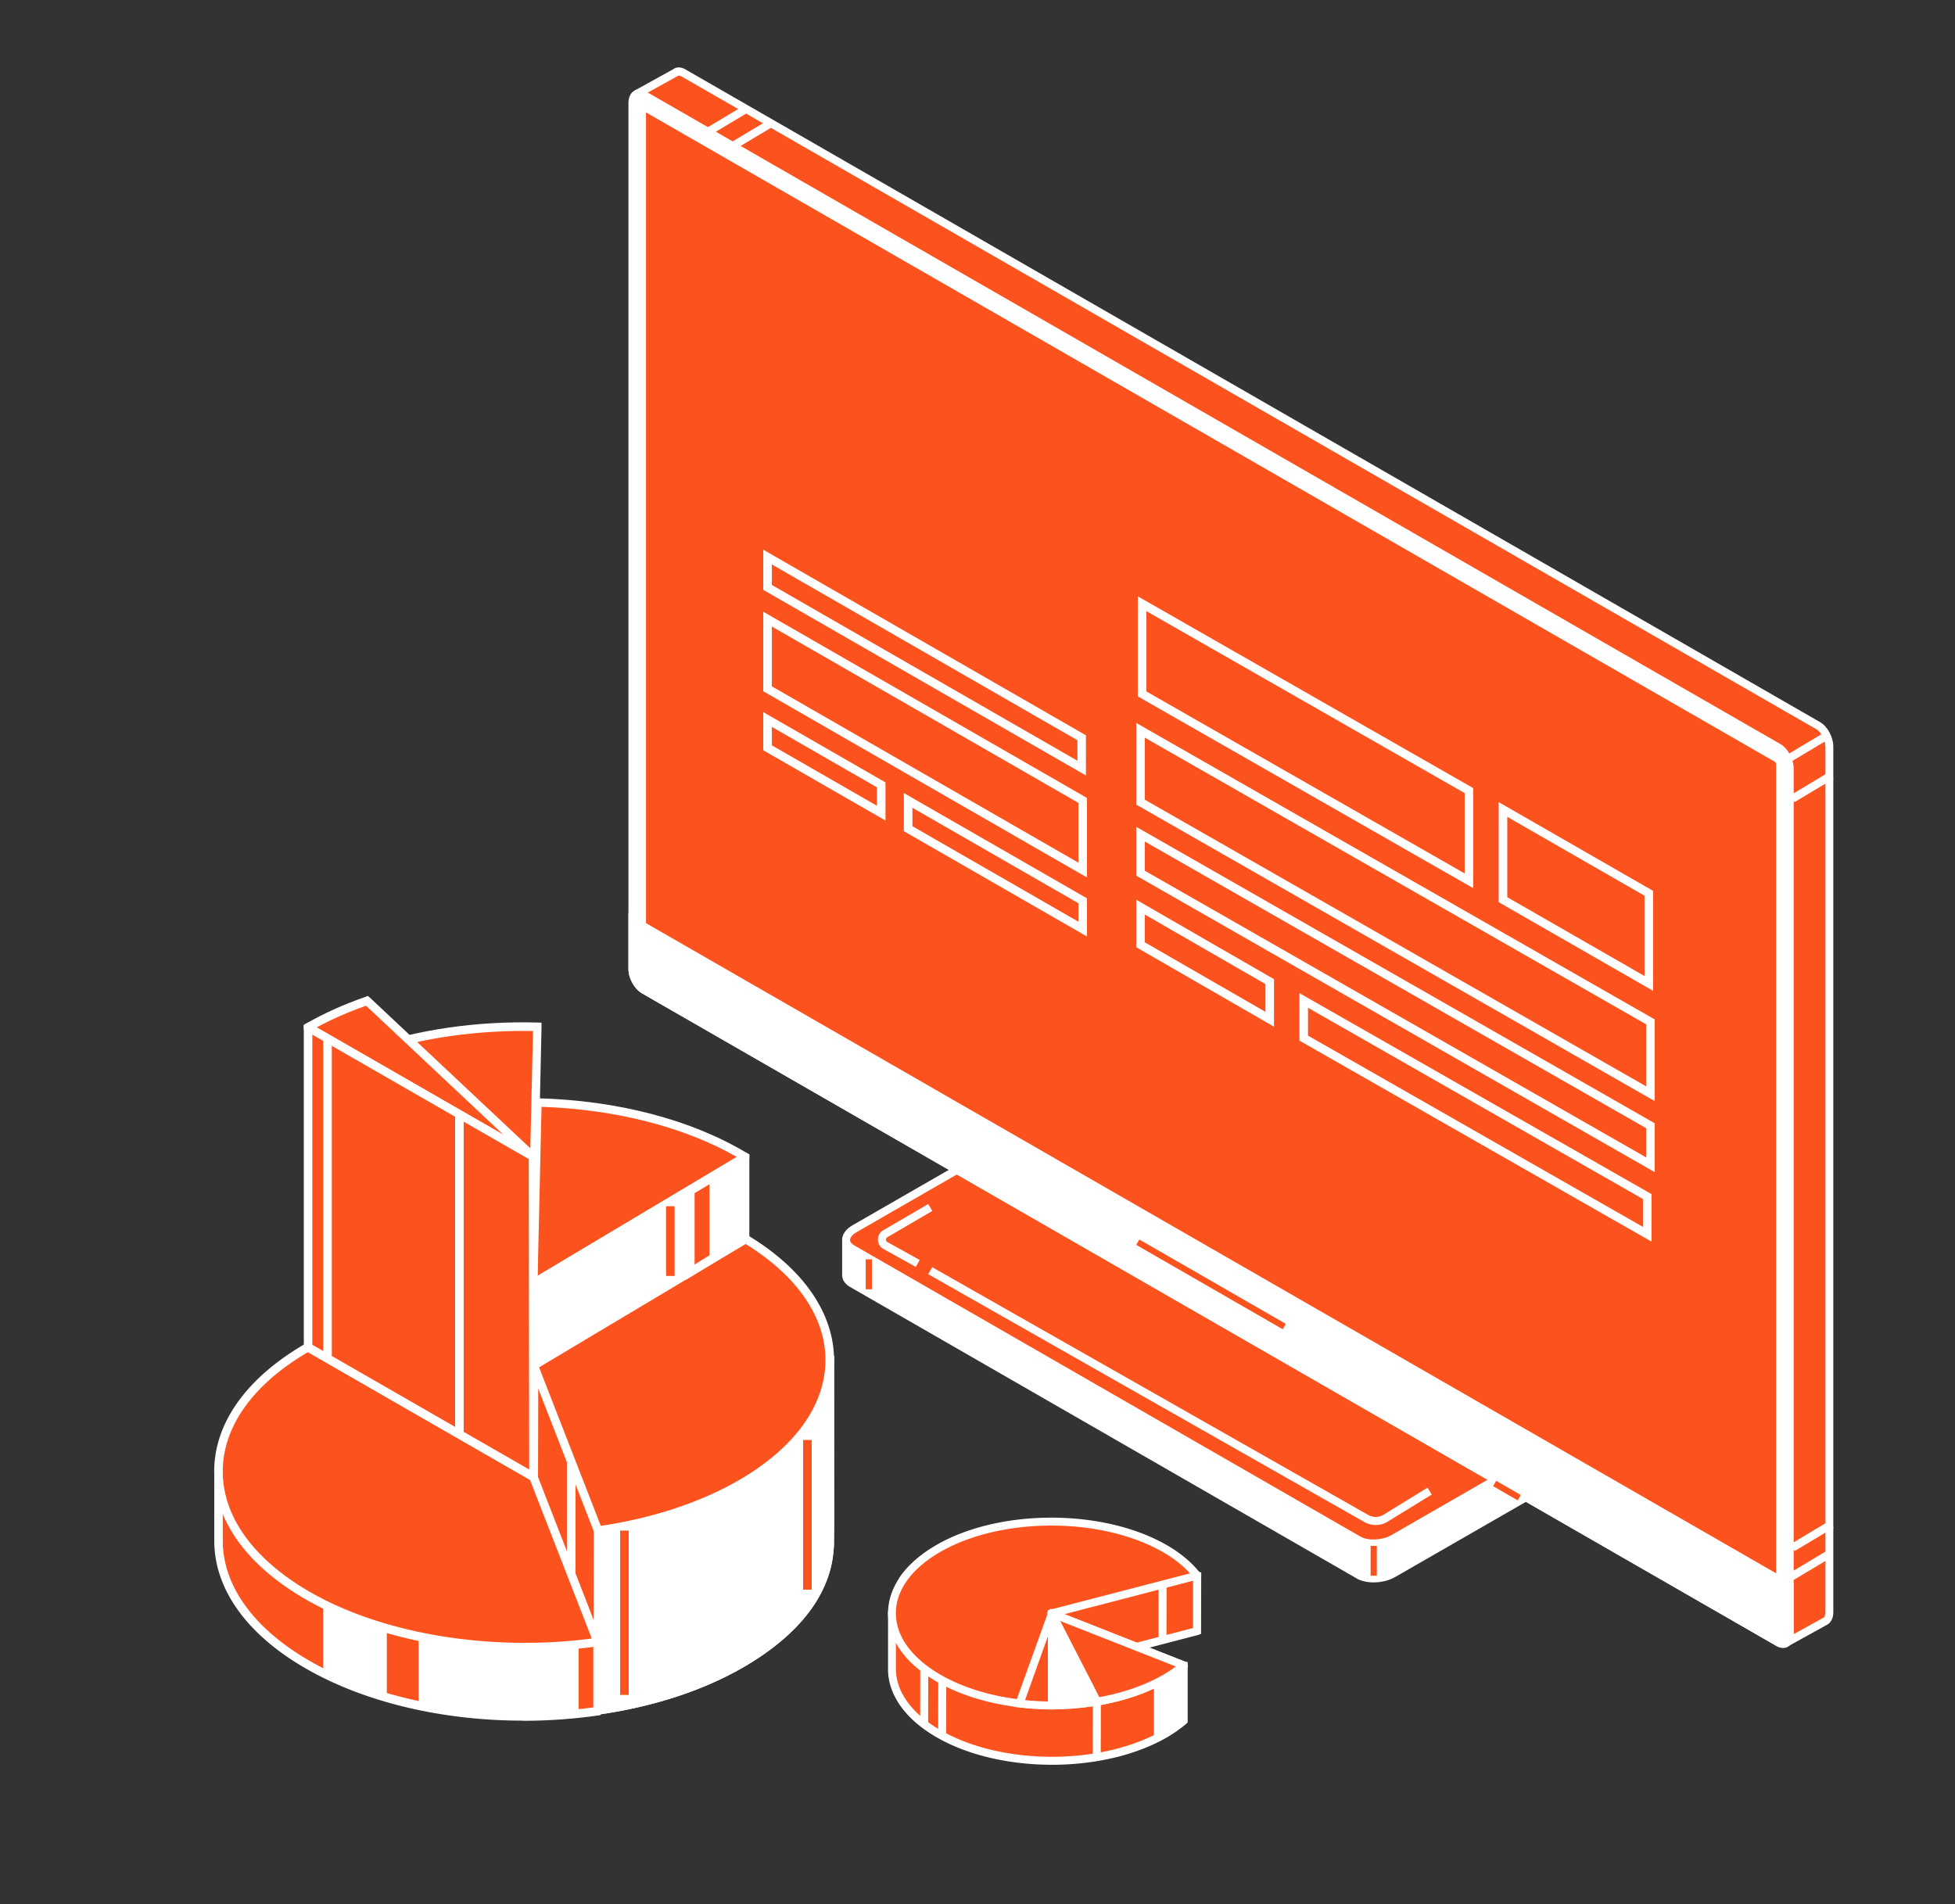 <svg width="580" height="565" fill="none" xmlns="http://www.w3.org/2000/svg"><rect width="100%" height="100%" fill="#333333" stroke="none"/><path d="m355.121 467.482-43.587-3.573-6.37 4.312c-9.535.778-18.689 3.174-25.981 7.186a38.813 38.813 0 0 0-6.69 4.611l-7.832-1.398s-.02 0-.02.02v16.428c0 6.967 4.607 13.933 13.841 19.262 18.489 10.68 48.516 10.719 67.044.1a38.57 38.57 0 0 0 5.629-3.912V494.09l-20.732-3.693s-.02-.04 0-.04l24.698-6.407v-16.468Z" fill="#FC531E"/><path d="m263.42 478.082.921-.699.561.12 7.231 1.297a40.42 40.42 0 0 1 6.45-4.391c7.152-3.932 16.186-6.467 26.141-7.306l6.49-4.391.461.04 44.689 3.752v1.078l-.04 17.187-.801.299-19.69 5.13 16.525 2.954v17.885l-.36.36a39.413 39.413 0 0 1-5.91 4.151c-18.829 10.799-49.436 10.739-68.226-.099-8.994-5.19-14.082-12.117-14.402-19.562v-17.765l-.04-.04Zm48.415-12.955-6.47 4.252c-9.895.818-18.709 3.254-25.64 7.066-2.383 1.317-4.567 2.815-6.47 4.471l-.481.419-.62-.159-6.37-1.138v15.07c0 6.827 4.707 13.314 13.24 18.245 18.148 10.479 47.694 10.519 65.863.1a37.767 37.767 0 0 0 5.067-3.474v-14.91l-20.692-3.673-.08-1.897.922-.279 23.857-6.188V468.58l-42.106-3.453h-.02Z" fill="#fff"/><path d="m312.076 478.68 43.047-11.178s.02-.02 0-.04c-2.985-3.792-7.492-7.306-13.722-10.12-18.388-8.364-45.35-7.665-62.236 1.637-19.19 10.579-19.451 28.145-.722 38.943 18.489 10.68 48.516 10.719 67.045.1a37.329 37.329 0 0 0 5.608-3.912v-.04l-39.04-15.37v-.04l.02.02Z" fill="#FC531E"/><path d="M266.665 468.32c2.564-3.892 6.61-7.425 11.958-10.38 17.247-9.521 44.47-10.24 63.299-1.676 6.089 2.774 10.857 6.287 14.142 10.479l.36.459-.3 1.178-.601.219-39.702 10.32 36.337 14.312.28 1.318-.521.479c-1.782 1.497-3.725 2.834-5.789 4.032-18.829 10.799-49.436 10.739-68.226-.1-9.394-5.429-14.522-12.695-14.442-20.46.04-3.553 1.142-6.966 3.245-10.16l-.04-.02Zm86.374-1.497c-3.004-3.314-7.071-6.128-12.119-8.404-18.208-8.283-44.509-7.585-61.175 1.597-8.934 4.931-13.901 11.498-13.962 18.484-.06 6.887 4.648 13.434 13.261 18.404 18.148 10.48 47.694 10.519 65.863.1a37.38 37.38 0 0 0 3.886-2.555l-37.959-14.951.1-1.736.841-.22 41.264-10.719Z" fill="#fff"/><path d="m351.016 494.049-38.961-15.35s-.04 0-.02.02l13.421 26.129c7.331-1.238 14.262-3.513 20.051-6.847a40.278 40.278 0 0 0 5.549-3.832c.04-.04.04-.12-.02-.14l-.02.02Z" fill="#FC531E"/><path d="m310.614 478.56 1.122-1.278.821.36 39.521 15.569.261 1.377-.521.499a41.652 41.652 0 0 1-5.729 3.973c-5.709 3.273-12.78 5.688-20.452 6.986l-.861.14-14.182-27.626h.02Zm38.199 15.889L314.5 480.935l11.618 22.616c7.071-1.278 13.561-3.533 18.809-6.547a39.93 39.93 0 0 0 3.906-2.555h-.02Z" fill="#fff"/><path d="M312.057 478.8h-.06l-.04 27.167c4.547 0 9.074-.38 13.461-1.118L312.057 478.8ZM342.326 499.819v16.188c2.604-.798 6.671-3.752 9.295-5.788l-.481-16.109-8.814 5.689v.02Z" fill="#fff"/><path d="m310.835 477.882 1.863-.479.421.858 14.101 27.486-1.582.28a82.165 82.165 0 0 1-13.661 1.138h-1.182l.04-29.263v-.02Zm12.8 26.069-10.456-20.36-.04 21.198a79.72 79.72 0 0 0 10.476-.838h.02Z" fill="#fff"/><path d="m312.056 506.027.04-27.107s-.04-.019-.06 0l-9.575 26.529c3.165.379 6.37.578 9.575.578h.02Z" fill="#FC531E"/><path d="m311.256 477.563 2.003.339v1.018l-.04 28.285h-1.182c-3.185 0-6.47-.2-9.715-.599l-1.482-.18 10.396-28.863h.02Zm-.381 27.267v-19.283l-6.77 18.883c2.263.24 4.547.36 6.77.4ZM324.23 504.83l-.029 16.467 2.364.004.029-16.467-2.364-.004ZM273.023 494.852l-.029 16.467 2.364.004.029-16.467-2.364-.004ZM278.361 498.79l-.029 16.468 2.364.004.029-16.468-2.364-.004ZM343.736 470.537l-.029 16.467 2.364.005.029-16.468-2.364-.004Z" fill="#fff"/><path d="m158.195 358.317 1.222-53.635s0-.02-.02-.02c-17.447-.439-35.074 1.996-50.538 7.326-.02 0-.02.02 0 .04l49.296 46.309h.04v-.02Z" fill="#FC531E"/><path d="m157.954 359.814-.641-.539-49.877-46.849.34-1.457.741-.219c15.304-5.27 32.931-7.845 50.899-7.366l1.242.04v1.258l-1.202 54.453-1.502.699v-.02Zm-46.713-47.288 45.752 42.976 1.141-49.603c-16.525-.279-32.63 1.996-46.893 6.627Z" fill="#fff"/><path d="m158.235 380.792 62.798-37.487v-.04c-16.867-10.18-39.081-15.569-61.576-16.148 0 0-.02 0-.02.02l-1.222 53.635s.02.04.04.02h-.02Z" fill="#FC531E"/><path d="m158.214 382.249-1.282-.739v-.738l1.242-54.913h1.262c23.736.599 45.831 6.388 62.236 16.308l.621.36v1.437l-.621.419-63.478 37.866h.02Zm2.443-53.855-1.141 50.142 59.072-35.271c-15.545-8.882-35.976-14.132-57.931-14.871Z" fill="#fff"/><path d="m158.193 380.773.06 42.776s0 .04.041.02l62.737-35.071v-45.212s-.02-.04-.04-.02l-62.798 37.467v.04Z" fill="#fff"/><path d="m158.294 425.046-1.282-.739v-.738l-.08-43.575.721-.379 63.338-37.806 1.322.718v46.589l-.52.399-63.519 35.511.02.02Zm1.182-43.555.06 39.962 60.253-33.674v-42.278l-60.313 35.99Z" fill="#fff"/><path d="M246.211 445.086v-41.519s0-.02-.02-.02l-87.736 1.617s-.02 0-.02.02l-.121 53.515h.201l18.969 48.705h.02c15.444-2.216 30.087-6.787 42.166-13.733 16.866-9.701 25.62-21.618 26.401-34.333l.08-.659s.12-12.515.06-13.613v.02Z" fill="#FC531E"/><path d="m177.244 508.761-.761-.459-.18-.419-18.629-47.886h-.621l.12-55.911 1.122-.179 89.178-1.657v1.317l.02 41.479c.06 1.318-.04 12.396-.06 13.673l-.08.799c-.821 13.374-10.156 25.59-27.022 35.291-11.798 6.787-26.541 11.597-42.626 13.893l-.441.059h-.02Zm-17.667-50.8.12.299 18.609 47.807c15.384-2.296 29.466-6.947 40.743-13.434 16.085-9.262 24.999-20.779 25.76-33.315l.08-.718c.04-4.891.1-12.636.06-13.414v-40.341l-85.252 1.577-.12 51.539Z" fill="#fff"/><path d="m246.033 459.378.08-.659s.12-12.515.06-13.613v-41.519s0-.02-.02-.02l-18.79.34c-14.502 11.038-44.709 34.333-44.869 34.452l-5.028 15.749-.12 52.977.12.319h.04c15.444-2.216 30.087-6.787 42.166-13.733 16.866-9.701 25.619-21.618 26.401-34.333l-.04.04Z" fill="#fff"/><path d="m176.666 508.821-.621-1.736.12-53.496.16-.159 5.028-15.749.221-.22c.38-.299 30.647-23.654 44.989-34.572l.481-.26h.321l20.071-.379v1.317l.02 41.519c.06 1.038-.04 12.336-.06 13.633l-.08.759c-.842 13.414-10.176 25.63-27.022 35.331-11.799 6.787-26.522 11.597-42.607 13.893l-.981.139-.04-.02Zm2.043-54.513-.12 51.679c15.324-2.336 29.225-6.946 40.423-13.374 16.085-9.262 24.999-20.779 25.76-33.315l.08-.718c.04-4.891.1-12.636.06-13.414v-40.321l-17.127.319c-13.721 10.44-41.063 31.539-44.228 33.974l-4.848 15.19v-.02Z" fill="#fff"/><path d="m158.377 405.184 19.05 48.944h.02c15.444-2.215 30.086-6.786 42.165-13.733 34.834-20.04 35.355-52.337 1.623-72.757h-.02l-62.818 37.506v.02l-.02.02Z" fill="#FC531E"/><path d="m176.586 455.526-.361-1.018-19.19-49.304.2-.838 64.02-38.225.701.439c16.566 10.04 25.64 23.294 25.48 37.307-.161 14.252-9.795 27.606-27.163 37.586-11.798 6.787-26.541 11.597-42.626 13.893l-1.041.16h-.02Zm-16.646-49.823 18.308 47.028c15.404-2.315 29.466-6.946 40.744-13.434 16.545-9.521 25.74-22.096 25.9-35.43.14-12.915-8.253-25.231-23.677-34.772l-61.275 36.588v.02Z" fill="#fff"/><path d="m177.307 487.185-15.324-18.943-3.706-9.501-59.953-34.493-.04-2.276h-3.926l-2.965-1.716h-.02c-.981.559-1.903 1.138-2.824 1.716l-23.697 14.312v20.68c-.06 13.394 8.773 26.788 26.541 37.008 23.296 13.413 56.127 17.984 85.934 13.733 0 0 .02 0 .02-.02v-.06l-.02-20.42-.02-.02Z" fill="#FC531E"/><path d="M155.171 510.519c-23.897 0-46.953-5.409-64.44-15.469-17.587-10.121-27.242-23.654-27.162-38.106v-21.438l.721-.379 23.597-14.272a76.372 76.372 0 0 1 2.844-1.717l.3-.159h.682l3.004 1.716h4.828l.04 2.815 59.593 34.332.18.2.1.26 3.626 9.321 15.484 19.063v20.719l.14.36-.621 1.137-.641.08a157.909 157.909 0 0 1-22.275 1.577v-.04Zm-89.078-73.536v19.961c-.06 13.514 9.134 26.269 25.9 35.91 21.834 12.555 53.924 17.785 84.031 13.733v-18.963l-15.244-18.943-3.546-9.102-60.193-34.632-.04-1.757h-2.965l-.28-.139-2.404-1.378c-.741.439-1.462.879-2.163 1.318l-23.116 13.972.02.02Z" fill="#fff"/><path d="M125.486 505.928c14.523 2.754 29.987 3.353 44.93 1.776v-27.885l-9.895-12.236-2.404-6.188h-32.611v44.533h-.02Z" fill="#fff"/><path d="M154.03 509.84c-9.756 0-19.491-.898-28.785-2.654l-1.042-.2v-46.848h34.754l2.664 6.846 10.056 12.416v29.482l-1.142.12c-5.448.579-10.997.858-16.505.858v-.02Zm-27.263-4.95c13.661 2.495 28.264 3.074 42.386 1.677v-26.289l-9.815-12.236-2.104-5.369h-30.467v42.217ZM97.158 496.586c5.128 2.475 10.617 4.591 16.366 6.307V458.56H97.158v38.026Z" fill="#fff"/><path d="m114.784 504.61-1.642-.499c-5.889-1.776-11.458-3.912-16.546-6.387l-.721-.34v-40.081h18.889v47.307h.02Zm-16.345-8.823c4.287 2.036 8.934 3.853 13.821 5.39v-41.359H98.439v35.969Z" fill="#fff"/><path d="m177.325 487.145-19.05-48.945-66.884-38.484h-.02c-35.375 20.36-35.375 53.375 0 73.735 23.296 13.414 56.127 17.985 85.934 13.734 0 0 .02 0 0-.04h.02Z" fill="#FC531E"/><path d="M155.169 490.019c-23.897 0-46.953-5.409-64.44-15.47-17.527-10.08-27.182-23.553-27.182-37.965 0-14.392 9.655-27.886 27.162-37.966l.641-.359.661.359 67.145 38.684.18.2.1.259 19.27 49.523-.641 1.078-.641.08a157.909 157.909 0 0 1-22.275 1.577h.02ZM91.37 401.173c-16.285 9.541-25.28 22.117-25.28 35.411 0 13.453 9.195 26.149 25.901 35.77 21.714 12.495 53.623 17.725 83.57 13.793l-18.328-47.068-65.883-37.906h.02Z" fill="#fff"/><path d="M108.875 296.957c-6.229 2.155-12.119 4.77-17.487 7.844-.02 0-.02.04 0 .04l66.684 38.365s.04 0 .02-.04l-49.217-46.209h-.02.02Z" fill="#FC531E"/><path d="m158.432 344.883-1.022-.599-67.264-38.704-.04-1.437.62-.4c5.349-3.074 11.278-5.748 17.688-7.964l.681-.3.641.519 50.078 47.028-1.382 1.857Zm-64.5-40.042 55.546 31.958-40.884-38.405c-5.248 1.856-10.176 4.012-14.663 6.447Z" fill="#fff"/><path d="M91.393 304.841v94.895l66.823 38.444s.041 0 .041-.02l-.121-94.954v-.02l-66.703-38.345s-.04 0-.04.02v-.02Z" fill="#FC531E"/><path d="m158.217 439.657-.661-.399-67.425-38.784v-96.371l1.282-.759.66.38 67.326 38.724v.758l.14 95.713-1.322.738Zm-65.562-40.66 64.34 37.008-.12-92.1-64.22-36.928v92.02Z" fill="#fff"/><path d="m204.787 377.458 6.951-4.311v-24.013l-6.951 4.152v24.172Z" fill="#FC531E"/><path d="M203.525 379.715v-27.147l9.495-5.669v26.947l-9.495 5.869Zm2.544-25.71v21.179l4.407-2.735V351.37l-4.407 2.635Z" fill="#fff"/><path d="M240.804 427.241h-2.544v44.413h2.544v-44.413ZM200.142 357.897h-2.544v20.679h2.544v-20.679Z" fill="#FC531E"/><path d="M98.442 308.574h-2.544v94.894h2.544v-94.894ZM137.563 331.129h-2.543v94.895h2.543v-94.895ZM170.735 433.649h-2.544v33.315h2.544v-33.315Z" fill="#fff"/><path d="M186.519 454.128h-2.544v48.765h2.544v-48.765Z" fill="#FC531E"/><path d="m252.327 367.577 13.04.26c.221 0 .461-.06.661-.16l49.938-28.724c3.065-1.756 7.692-1.956 10.356-.419l113.256 65.152s.14.08.22.1l37.599 12.596c.521.179.861.658.861 1.197v9.422c.321 1.317-.521 2.814-2.464 3.932l-62.417 35.91c-3.064 1.756-7.692 1.956-10.356.419l-150.213-86.431c-1.222-.699-1.763-1.637-1.763-2.615v-9.361c0-.699.581-1.258 1.282-1.258v-.02Z" fill="#fff"/><path d="m402.419 468.28-150.213-86.431c-1.543-.878-2.384-2.175-2.364-3.652v-9.362c0-.659.261-1.278.741-1.737.481-.459 1.042-.778 1.763-.698l13.08.259 49.938-28.724c3.445-1.976 8.513-2.175 11.538-.419l113.276 65.173 37.599 12.595a2.428 2.428 0 0 1 1.662 2.315v9.282c.361 1.877-.761 3.753-3.065 5.09l-62.417 35.91c-1.863 1.078-4.206 1.617-6.43 1.617-1.903 0-3.705-.399-5.108-1.198v-.02Zm-85.873-128.289-49.938 28.724c-.38.22-.761.399-1.282.319l-13.04-.279v-1.198l-.06 10.64c0 .738.621 1.257 1.162 1.576l150.213 86.431c2.284 1.318 6.47 1.118 9.154-.419l62.418-35.91c1.362-.798 2.083-1.796 1.903-2.615l-.061-9.76-37.598-12.596c-.16-.06-.301-.12-.441-.199L325.72 339.552c-1.021-.579-2.404-.878-3.886-.878-1.823 0-3.786.439-5.268 1.297l-.02.02Z" fill="#fff"/><path d="M252.787 370.492 403 456.922c2.644 1.517 7.292 1.338 10.356-.419l62.418-35.91c3.064-1.756 3.405-4.431.741-5.948l-150.214-86.431c-2.644-1.517-7.291-1.337-10.356.419l-62.417 35.91c-3.065 1.757-3.385 4.432-.741 5.949Z" fill="#FC531E"/><path d="m402.42 457.96-150.214-86.43c-1.542-.879-2.384-2.176-2.384-3.613 0-1.657 1.142-3.254 3.125-4.392l62.417-35.909c3.446-1.977 8.513-2.176 11.538-.42l150.214 86.431c1.542.878 2.383 2.176 2.383 3.613 0 1.657-1.141 3.254-3.124 4.391l-62.418 35.91c-1.862 1.078-4.206 1.617-6.43 1.617-1.902 0-3.705-.399-5.107-1.198Zm-85.874-128.288-62.417 35.909c-1.222.699-1.943 1.577-1.943 2.336 0 .718.641 1.237 1.202 1.557l150.213 86.43c2.284 1.318 6.47 1.118 9.155-.419l62.417-35.909c1.222-.699 1.943-1.577 1.943-2.336 0-.719-.641-1.237-1.202-1.557L325.7 329.252c-1.021-.579-2.403-.858-3.886-.858-1.823 0-3.786.439-5.268 1.297v-.019Z" fill="#fff"/><path d="M408.47 458.659h-1.843v8.863h1.843v-8.863ZM472.39 423.308h-1.843v8.863h1.843v-8.863ZM258.675 373.646h-1.843v8.882h1.843v-8.882Z" fill="#FC531E"/><path d="M189.108 28.222c-.12-.16-.06-.4.101-.48l11.137-6.167c.601-.46 1.422-.48 2.343.04l336.724 193.721c1.823 1.038 3.285 3.852 3.285 6.267v256.758c0 1.197-.36 2.096-.961 2.535l-11.739 6.487L518.3 473.35l4.607-1.996-320.218-184.219c-1.822-1.038-3.285-3.852-3.285-6.268V42.135l-10.296-13.913Z" fill="#FC531E"/><path d="m516.377 472.891 3.886-1.697-318.175-183.041c-2.183-1.258-3.886-4.451-3.886-7.306V42.514L188.146 28.92c-.26-.359-.36-.798-.26-1.237.1-.44.36-.799.761-1.018l10.977-6.068c1.022-.779 2.364-.799 3.666-.04l336.723 193.72c2.184 1.258 3.886 4.452 3.886 7.306V478.34c0 1.557-.52 2.795-1.582 3.573l-12.6 6.967-13.34-16.009v.02ZM200.946 22.613l-10.276 5.689 9.956 13.433v239.112c0 1.996 1.242 4.391 2.704 5.23l322.261 185.397-5.308 2.315 10.055 12.057 10.737-5.929c.24-.179.481-.698.481-1.596V221.603c0-1.996-1.242-4.391-2.684-5.23L202.108 22.633c-.18-.1-.401-.2-.661-.2-.16 0-.341.04-.521.18h.02Z" fill="#fff"/><path d="m190.934 293.622 336.723 193.72c1.823 1.038 3.285-.059 3.285-2.475V228.11c0-2.415-1.482-5.23-3.285-6.268L190.934 28.122c-1.823-1.038-3.286.06-3.286 2.475v256.757c0 2.415 1.483 5.23 3.286 6.268Z" fill="#fff"/><path d="M527.055 488.381 190.331 294.66c-2.183-1.258-3.886-4.451-3.886-7.306V30.597c0-1.717.641-3.054 1.743-3.693.982-.559 2.163-.499 3.345.18l336.724 193.72c2.183 1.258 3.886 4.452 3.886 7.306v256.757c0 1.697-.641 3.054-1.743 3.693-.441.26-.941.379-1.442.379-.621 0-1.262-.179-1.903-.558ZM189.37 28.98c-.241.14-.541.659-.541 1.617v256.757c0 1.996 1.242 4.392 2.684 5.23l336.724 193.721c.18.099.661.339.961.179.241-.139.541-.658.541-1.617V228.11c0-1.996-1.242-4.391-2.684-5.23L190.331 29.14c-.14-.08-.44-.24-.701-.24-.08 0-.18 0-.24.06l-.02.02Z" fill="#fff"/><path d="m191.432 288.832 335.742 193.162c.541.299.962 0 .962-.719V226.873c0-.718-.441-1.537-.962-1.836L191.432 31.855c-.541-.3-.961 0-.961.719v254.402c0 .718.44 1.537.961 1.836v.02Z" fill="#FC531E"/><path d="M526.572 483.012 190.83 289.85c-.901-.519-1.562-1.737-1.562-2.874V32.574c0-.819.34-1.477.941-1.817.561-.32 1.222-.3 1.823.06L527.774 223.98c.901.519 1.562 1.737 1.562 2.874v254.402c0 .819-.34 1.477-.921 1.817-.26.159-.541.219-.841.219-.321 0-.661-.1-.982-.279h-.02ZM191.651 286.976c0 .339.241.738.361.818l334.921 192.683V226.853c0-.339-.241-.738-.361-.818L191.651 33.352v253.624Z" fill="#fff"/><path d="M187.647 287.654v-14.692l343.314 197.514v14.691c0 2.256-1.583 3.154-3.546 2.036L191.172 293.762c-1.963-1.118-3.545-3.853-3.545-6.108h.02Z" fill="#fff"/><path d="M526.815 488.221 190.572 294.779c-2.324-1.337-4.127-4.471-4.127-7.126v-16.747l345.097 198.552.601.339v15.37c0 1.517-.601 2.714-1.643 3.313-.46.26-.961.4-1.522.4-.701 0-1.442-.22-2.183-.639l.02-.02ZM188.829 275.018v12.616c0 1.836 1.342 4.151 2.945 5.07l336.242 193.441c.541.319 1.042.399 1.302.239.281-.159.441-.618.441-1.257v-13.993l-340.93-196.116Z" fill="#fff"/><path d="m338.008 367.767-.922 1.59 43.464 25.027.922-1.59-43.464-25.027Z" fill="#FC531E"/><path d="m542.109 216.803-11.541 6.905 1.227 2.036 11.541-6.905-1.227-2.036ZM220.937 31.187l-11.541 6.905 1.227 2.036 11.541-6.904-1.227-2.037ZM542.111 460.037l-11.541 6.905 1.227 2.036 11.541-6.904-1.227-2.037Z" fill="#fff"/><path d="m450.252 445.166.922-1.597-7.292-4.212-.921 1.577 7.291 4.232Z" fill="#FC531E"/><path d="M408.147 452.471a6.709 6.709 0 0 0 3.566-1.018l13.06-8.024-1.262-2.036-13.06 8.024c-1.382.858-3.105.878-4.527.08l-129.361-73.516-1.182 2.076 129.361 73.516a6.819 6.819 0 0 0 3.385.898h.02ZM271.695 375.921l1.162-2.076-9.595-5.33a.772.772 0 0 1-.421-.698c0-.14.04-.499.401-.719l13.341-7.805-1.202-2.056-13.341 7.785a3.145 3.145 0 0 0-1.582 2.795c0 1.157.62 2.195 1.642 2.754l9.595 5.33v.02ZM542.742 451.249l-11.541 6.905 1.227 2.036 11.541-6.904-1.227-2.037ZM228.359 35.363l-11.541 6.905 1.227 2.036 11.541-6.904-1.227-2.037ZM542.705 229.045l-11.541 6.904 1.227 2.037 11.541-6.905-1.227-2.036Z" fill="#fff"/><path d="m261.419 241.264-33.692-19.402v-8.404l33.692 19.402v8.404Z" fill="#FC531E"/><path d="m262.7 243.46-36.257-20.859v-11.318l36.257 20.859v11.318Zm-33.713-22.317 31.169 17.925v-5.469l-31.169-17.925v5.469Z" fill="#fff"/><path d="m321.212 275.656-51.78-29.801v-8.384l51.78 29.782v8.403Z" fill="#FC531E"/><path d="m322.473 277.852-54.325-31.239v-11.318l54.325 31.239v11.318Zm-51.781-32.716 49.237 28.325v-5.47l-49.237-28.324v5.469Z" fill="#fff"/><path d="m321.212 258.151-93.485-53.795v-20.66l93.485 53.795v20.66Z" fill="#FC531E"/><path d="m322.473 260.347-96.03-55.252v-23.594l96.03 55.252v23.594Zm-93.486-56.709 90.942 52.317V238.21l-90.942-52.318v17.746Z" fill="#fff"/><path d="m320.911 227.89-93.184-53.615v-9.003l93.184 53.616v9.002Z" fill="#FC531E"/><path d="m322.172 230.086-95.729-55.072v-11.917l95.729 55.072v11.917Zm-93.185-56.529 90.661 52.158v-6.088l-90.661-52.158v6.088Z" fill="#fff"/><path d="m376.699 302.425-38.34-22.097V269.15l38.34 22.097v11.178Z" fill="#FC531E"/><path d="m377.961 304.62-40.863-23.573v-14.093l40.863 23.574v14.092Zm-38.319-25.031 35.795 20.64v-8.244l-35.795-20.639v8.243Z" fill="#fff"/><path d="m488.69 366.22-101.919-58.206v-11.178l101.919 58.206v11.178Z" fill="#FC531E"/><path d="M489.972 368.396 385.51 308.753V294.66l104.462 59.643v14.093Zm-101.918-61.121 99.374 56.749v-8.263l-99.374-56.749v8.263Z" fill="#fff"/><path d="m435.811 261.346-96.971-55.451v-26.768l96.971 55.451v26.768Z" fill="#FC531E"/><path d="m437.071 263.522-99.514-56.909v-29.682l99.514 56.909v29.682Zm-96.97-58.366 94.426 53.994v-23.833l-94.426-53.994v23.833Z" fill="#fff"/><path d="m489.172 291.786-43.268-24.851v-26.768l43.268 24.871v26.748Z" fill="#FC531E"/><path d="m490.432 293.982-45.811-26.309v-29.682l45.811 26.329v29.682-.02Zm-43.267-27.786 40.723 23.394v-23.833l-40.723-23.394v23.833Z" fill="#fff"/><path d="m338.359 238.012 151.276 86.51v-21.318l-151.276-86.511v21.319Z" fill="#FC531E"/><path d="M490.917 326.698 337.098 238.73v-24.232l153.819 87.967v24.233Zm-151.275-89.425 148.731 85.053v-18.404l-148.731-85.053v18.404Z" fill="#fff"/><path d="m338.359 259.09 151.276 86.51v-11.577l-151.276-86.511v11.578Z" fill="#FC531E"/><path d="m490.917 347.776-153.819-87.968v-14.492l153.819 87.968v14.492Zm-151.275-89.425 148.731 85.053v-8.663l-148.731-85.053v8.663Z" fill="#fff"/></svg>